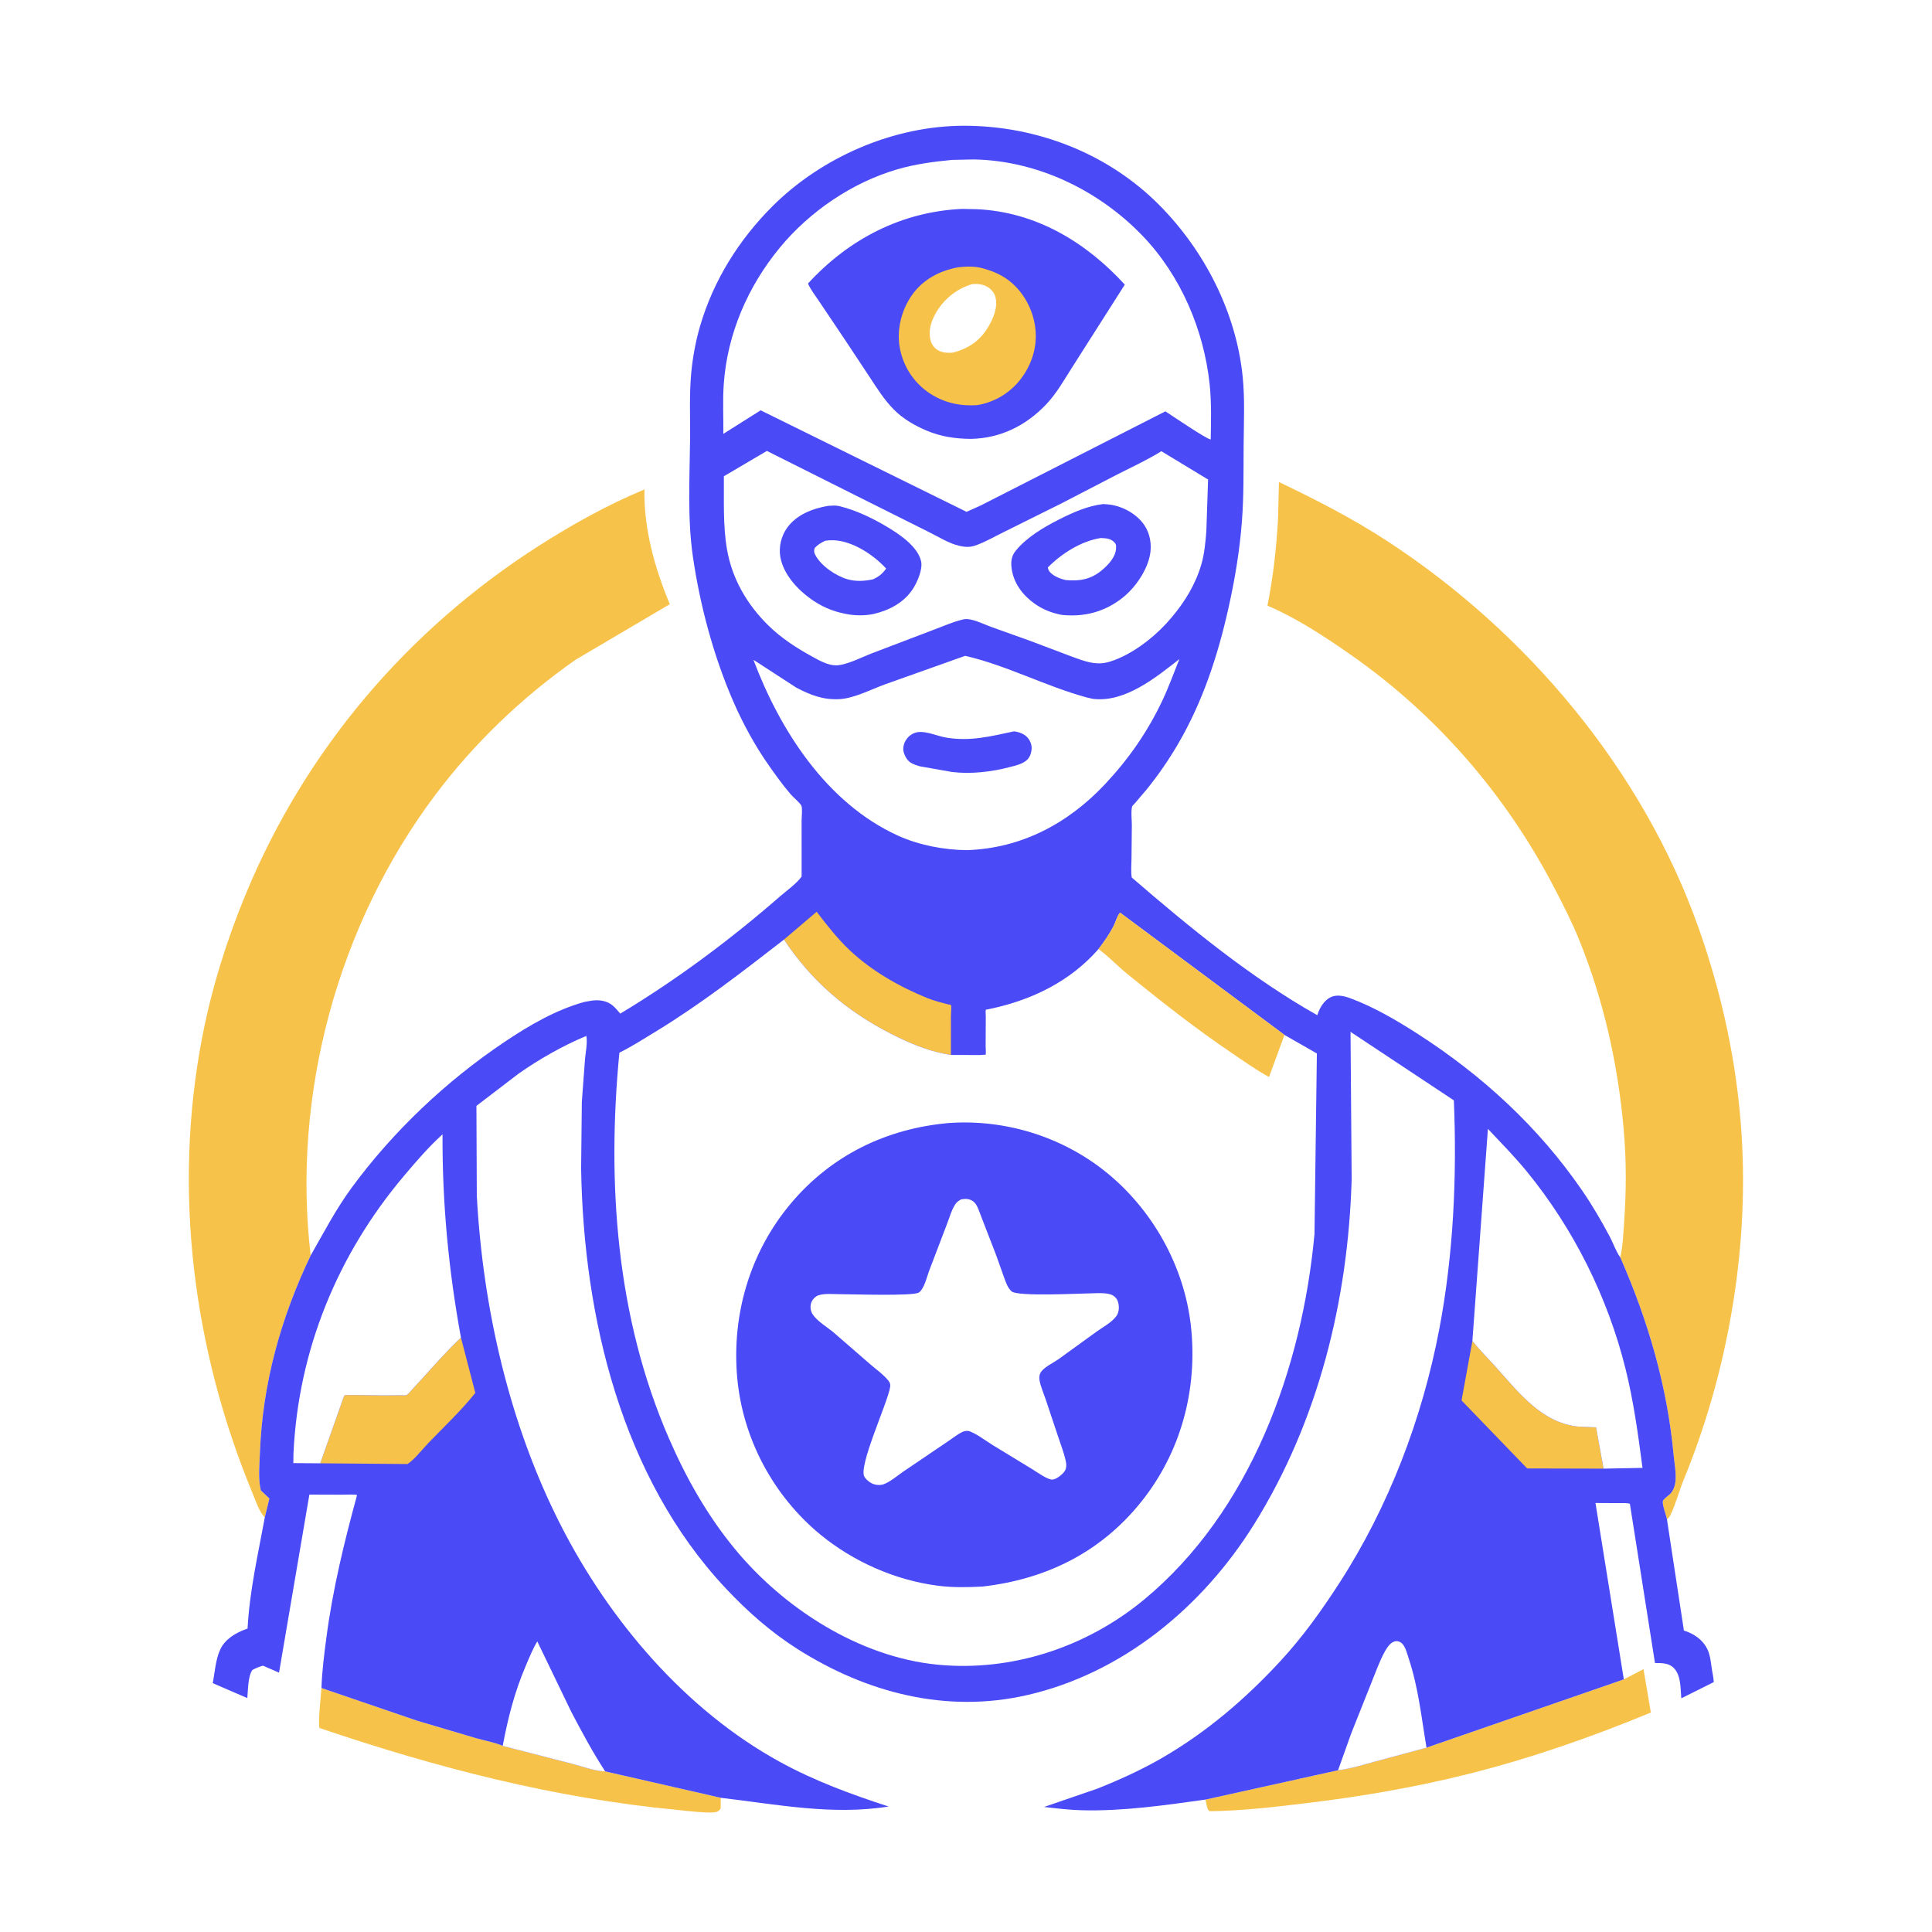 <svg version="1.1" xmlns="http://www.w3.org/2000/svg" style="display: block;" viewBox="0 0 2048 2048" width="1024" height="1024">
<path transform="translate(0,0)" fill="rgb(255,255,255)" d="M -0 -0 L 2048 0 L 2048 2048 L -0 2048 L -0 -0 z"/>
<path transform="translate(0,0)" fill="rgb(247,194,73)" d="M 340.759 1789.35 L 442 1823.97 L 504.408 1842.47 C 513.315 1845.05 524.624 1846.99 532.89 1850.68 L 605.704 1869.48 C 616.544 1872.21 630.412 1877.5 641.511 1877.73 L 764.055 1905.73 L 763.934 1917 C 763.077 1918.37 762.379 1919.31 760.96 1920.17 C 755.832 1923.26 725.363 1919.28 717.846 1918.57 C 587.453 1906.2 462.466 1873.73 338.811 1831.8 C 336.785 1828.63 340.379 1794.94 340.759 1789.35 z"/>
<path transform="translate(0,0)" fill="rgb(247,194,73)" d="M 1721.32 1780.21 L 1742.17 1769.35 L 1749.98 1815.34 C 1686.62 1841.57 1622.41 1863.95 1555.82 1880.64 C 1498.93 1894.9 1440.65 1904.78 1382.45 1911.7 C 1349.17 1915.66 1315.74 1919.61 1282.19 1919.95 C 1279.96 1918.56 1279.17 1913.95 1278.61 1911.39 L 1277.89 1907.63 L 1418.38 1876.55 C 1431.66 1874.93 1444.83 1870.7 1457.72 1867.26 L 1512.18 1852.58 L 1721.32 1780.21 z"/>
<path transform="translate(0,0)" fill="rgb(247,194,73)" d="M 1717.55 1332.85 C 1720.31 1320.62 1720.81 1307.48 1721.68 1294.97 C 1723.98 1262.24 1724.07 1229.78 1721.17 1197.11 C 1715.04 1128.03 1700.26 1061.44 1674.27 996.991 C 1666.53 977.788 1657.14 959.389 1647.59 941.041 C 1596.16 842.263 1522.66 757.398 1431.3 693.703 C 1403.77 674.508 1374.5 655.207 1343.54 642.003 C 1349.62 611.807 1353.05 581.013 1354.75 550.269 L 1355.75 510.976 C 1394.97 529.73 1433.19 549.278 1469.7 573.032 C 1618.09 669.588 1741.19 815.808 1800.56 983.612 C 1825.73 1054.75 1841.47 1128.15 1846.21 1203.5 C 1853.9 1325.67 1831.38 1454.93 1785.01 1568 C 1779.95 1580.34 1776.63 1593.56 1770.91 1605.58 C 1769.88 1607.74 1769.13 1609.05 1767.12 1610.43 C 1765.87 1605.14 1762.45 1596.79 1762.57 1591.7 C 1762.62 1589.42 1768.69 1585.43 1770.5 1583.56 C 1772.31 1581.69 1773.39 1579.72 1774.36 1577.33 C 1778.36 1567.48 1775.07 1552.9 1774.12 1542.58 C 1767.38 1469.41 1746.97 1399.92 1717.55 1332.85 z"/>
<path transform="translate(0,0)" fill="rgb(247,194,73)" d="M 280.742 1608.33 C 275.179 1603.72 270.59 1589.79 267.746 1582.93 C 204.613 1430.61 182.966 1261.2 214.504 1098.72 C 224.537 1047.02 240.356 996.556 260.454 947.938 C 323.616 795.141 431.998 667.524 571.16 578.615 C 606.819 555.834 644.053 535.075 683.16 518.83 C 682.351 560.732 694.038 602.17 710.02 640.463 L 610.074 699.389 C 553.248 739.246 502.56 787.743 460.907 843.331 C 357.977 980.697 309.293 1160.39 329.316 1330.89 C 297.641 1397.16 278.297 1466.47 275.529 1540.08 C 275.058 1552.62 273.564 1567.57 276.465 1579.83 L 285.575 1588.46 L 280.742 1608.33 z"/>
<path transform="translate(0,0)" fill="rgb(74,74,247)" d="M 329.316 1330.89 C 343.267 1306.45 356.036 1281.85 372.759 1259.07 C 416.819 1199.06 473.226 1145.76 535.031 1104.35 C 560.956 1086.98 589.19 1070.46 619.5 1062.09 L 626.5 1060.84 L 628.205 1060.61 C 635.721 1059.66 643.657 1060.98 649.582 1065.97 C 652.495 1068.43 655.005 1071.62 657.491 1074.5 C 717.239 1038.57 774.29 996.028 826.825 950.235 C 833.859 944.103 844.499 936.648 849.754 929.158 L 849.738 869.607 C 849.734 866.129 850.727 857.231 849.555 854.218 C 848.448 851.374 840.803 845.041 838.324 842.171 C 830.043 832.588 822.536 822.091 815.238 811.735 C 800.58 790.937 787.612 767.212 777.449 743.887 C 756.46 695.709 742.082 642.019 734.496 590.086 C 728.569 549.51 731.095 506.488 731.514 465.546 C 731.75 442.445 730.574 418.814 732.693 395.824 C 734.26 378.819 737.472 361.349 742.316 344.958 C 756.448 297.131 783.215 254.345 818.349 219.125 C 870.883 166.462 947.498 133.259 1022 133.305 C 1098.93 133.352 1174.43 162.488 1228.9 217.385 C 1276.89 265.758 1310.44 331.211 1317.31 399.447 C 1319.67 422.923 1318.5 447.17 1318.32 470.755 C 1318.11 497.861 1318.56 525.178 1316.52 552.216 C 1314.16 583.557 1308.96 614.514 1302.09 645.154 C 1290.8 695.503 1274.75 744.288 1248.54 789.029 C 1238.65 805.903 1227.54 822.002 1215.21 837.184 L 1203.09 851.41 C 1202.47 852.128 1200.27 854.215 1200.07 854.983 C 1198.69 860.252 1199.87 869.65 1199.8 875.283 L 1199.44 910.179 C 1199.35 916.682 1198.7 923.763 1199.7 930.184 C 1260.85 982.969 1325.8 1036.37 1396.41 1076.17 L 1396.78 1075 C 1399.04 1068.21 1403.5 1060.73 1410.09 1057.3 C 1416.75 1053.85 1424.62 1055.7 1431.25 1058.14 C 1456 1067.22 1480.91 1081.84 1503.07 1096.11 C 1571.36 1140.08 1630.68 1194.52 1676.89 1261.62 C 1687.7 1277.32 1697.38 1293.88 1706.32 1310.72 C 1709.99 1317.63 1713.04 1326.66 1717.55 1332.85 C 1746.97 1399.92 1767.38 1469.41 1774.12 1542.58 C 1775.07 1552.9 1778.36 1567.48 1774.36 1577.33 C 1773.39 1579.72 1772.31 1581.69 1770.5 1583.56 C 1768.69 1585.43 1762.62 1589.42 1762.57 1591.7 C 1762.45 1596.79 1765.87 1605.14 1767.12 1610.43 L 1767.28 1612.15 L 1785.01 1728.47 L 1786.42 1728.93 C 1796.04 1732.18 1804.77 1738.24 1809.52 1747.45 C 1813.01 1754.22 1813.6 1762.52 1814.73 1769.94 C 1815.39 1774.29 1816.52 1778.72 1816.67 1783.11 L 1782.24 1800.29 C 1781.3 1789.44 1782.1 1774.46 1773.05 1767.01 C 1767.78 1762.68 1760.86 1762.93 1754.35 1762.85 L 1727.74 1594.07 C 1724.1 1592.93 1719.37 1593.43 1715.56 1593.37 L 1691.27 1593.24 L 1721.32 1780.21 L 1512.18 1852.58 L 1457.72 1867.26 C 1444.83 1870.7 1431.66 1874.93 1418.38 1876.55 L 1277.89 1907.63 C 1234.86 1913.66 1190.07 1920.11 1146.5 1918.94 C 1133.26 1918.59 1119.87 1916.97 1106.73 1915.46 L 1163.43 1895.97 C 1186.44 1886.77 1209.52 1876.33 1231 1863.96 C 1278.72 1836.46 1320.21 1801 1357.45 1760.63 C 1381.09 1734.99 1400.85 1707.35 1419.75 1678.11 C 1472.08 1597.18 1507.58 1503.9 1525.62 1409.35 C 1540.78 1329.87 1544.49 1247.18 1541.15 1166.42 L 1431.61 1093.8 L 1432.82 1249.96 C 1429.1 1378.28 1397.51 1506.72 1329.09 1616.27 C 1274.73 1703.33 1190.1 1773.76 1088.64 1796.91 C 1002.98 1816.45 918.745 1794.51 845.513 1748.12 C 817.134 1730.14 792.138 1708.04 769.197 1683.58 C 658.809 1565.91 618.537 1395.93 616.015 1238.63 L 616.77 1167.91 L 620.145 1122.61 C 620.765 1115.65 622.995 1104.75 621.509 1098.12 C 596.747 1108.43 571.414 1122.84 549.493 1138.27 L 505.033 1172.28 L 505.421 1267.2 C 511.746 1386.46 540.008 1510.21 594.53 1616.99 C 646.102 1718 726.474 1812.74 826.842 1867.74 C 863.736 1887.96 902.08 1901.99 941.935 1914.98 C 882.28 1924.56 823.273 1912.68 764.055 1905.73 L 641.511 1877.73 C 630.412 1877.5 616.544 1872.21 605.704 1869.48 L 532.89 1850.68 C 524.624 1846.99 513.315 1845.05 504.408 1842.47 L 442 1823.97 L 340.759 1789.35 C 341.318 1771.63 343.667 1753.58 345.979 1736 C 352.783 1684.3 364.786 1635.12 378.477 1584.93 C 377.188 1583.8 365.796 1584.44 363.279 1584.44 L 327.949 1584.33 L 295.786 1773.08 L 278.831 1765.69 C 274.655 1766.72 271.278 1768.24 267.5 1770.28 C 262.762 1776.96 262.929 1791.96 262.168 1800.04 L 225.503 1784.19 C 227.793 1772.57 228.476 1759.19 233.546 1748.37 C 238.703 1737.37 250.147 1730.71 261.219 1726.77 L 262.432 1726.36 C 264.583 1685.97 273.515 1647.88 280.742 1608.33 L 285.575 1588.46 L 276.465 1579.83 C 273.564 1567.57 275.058 1552.62 275.529 1540.08 C 278.297 1466.47 297.641 1397.16 329.316 1330.89 z"/>
<path transform="translate(0,0)" fill="rgb(255,255,255)" d="M 532.89 1850.68 C 538.574 1820.6 545.495 1793.47 557.585 1765.24 C 561.229 1756.73 564.744 1747.88 569.554 1739.95 L 605.597 1814.67 C 616.751 1835.89 628.399 1857.68 641.511 1877.73 C 630.412 1877.5 616.544 1872.21 605.704 1869.48 L 532.89 1850.68 z"/>
<path transform="translate(0,0)" fill="rgb(255,255,255)" d="M 1418.38 1876.55 L 1432.34 1837.48 L 1453.48 1784.4 C 1458.05 1773.18 1462.22 1761.07 1468.1 1750.49 C 1470.41 1746.36 1473.99 1740.81 1479 1739.81 C 1481.34 1739.34 1483.75 1740.13 1485.58 1741.56 C 1489.67 1744.74 1491.66 1753.16 1493.27 1758 C 1503.69 1789.48 1506.68 1820.26 1512.18 1852.58 L 1457.72 1867.26 C 1444.83 1870.7 1431.66 1874.93 1418.38 1876.55 z"/>
<path transform="translate(0,0)" fill="rgb(247,194,73)" d="M 1560.79 1421.47 C 1569.32 1432.1 1579 1441.66 1588.07 1451.81 C 1611.3 1477.82 1635.16 1508.15 1672.5 1512.21 L 1691.89 1513.03 L 1699.84 1556.82 L 1618.85 1556.61 L 1549.31 1484.53 L 1560.79 1421.47 z"/>
<path transform="translate(0,0)" fill="rgb(247,194,73)" d="M 831.046 995.983 L 865.686 966.51 C 876.687 980.831 887.778 995.1 900.966 1007.51 C 924.076 1029.26 953.438 1046.02 982.727 1057.88 C 990.315 1060.95 998.087 1062.92 1006.01 1064.89 C 1006.68 1065.05 1007.79 1064.73 1008.03 1065.38 C 1008.84 1067.58 1008.02 1074.38 1008.02 1076.96 L 1008.01 1118.3 L 1000.43 1116.92 C 980.966 1113.01 962.494 1104.99 944.875 1096.03 C 897.505 1071.91 860.364 1040.18 831.046 995.983 z"/>
<path transform="translate(0,0)" fill="rgb(247,194,73)" d="M 339.491 1551.16 L 361.805 1488 C 362.436 1486.41 364.362 1479.95 365.445 1478.97 C 366.002 1478.46 402.949 1479.2 407.039 1479.17 L 424.63 1479 C 425.957 1478.98 429.626 1479.37 430.784 1478.92 C 431.94 1478.48 434.065 1475.96 435.007 1475.01 L 448.22 1460.56 C 461.31 1446.2 474.415 1431.2 488.633 1417.95 L 503.871 1476.54 C 488.73 1495.48 470.735 1512.37 453.928 1529.82 C 447.451 1536.54 439.668 1546.92 431.982 1551.93 L 339.491 1551.16 z"/>
<path transform="translate(0,0)" fill="rgb(255,255,255)" d="M 339.491 1551.16 L 310.93 1550.96 L 311.108 1540.45 C 316.215 1431.28 357.798 1329.9 428.163 1246.56 C 441.186 1231.13 454.137 1216.02 469.1 1202.43 C 468.777 1275.51 475.462 1346.06 488.633 1417.95 C 474.415 1431.2 461.31 1446.2 448.22 1460.56 L 435.007 1475.01 C 434.065 1475.96 431.94 1478.48 430.784 1478.92 C 429.626 1479.37 425.957 1478.98 424.63 1479 L 407.039 1479.17 C 402.949 1479.2 366.002 1478.46 365.445 1478.97 C 364.362 1479.95 362.436 1486.41 361.805 1488 L 339.491 1551.16 z"/>
<path transform="translate(0,0)" fill="rgb(255,255,255)" d="M 1560.79 1421.47 L 1577.25 1196.66 C 1591.15 1211.44 1605.53 1226.01 1618.39 1241.73 C 1668.08 1302.49 1704.28 1375.02 1723.18 1451.21 C 1731.71 1485.58 1736.57 1520.93 1741.11 1556.02 L 1699.84 1556.82 L 1691.89 1513.03 L 1672.5 1512.21 C 1635.16 1508.15 1611.3 1477.82 1588.07 1451.81 C 1579 1441.66 1569.32 1432.1 1560.79 1421.47 z"/>
<path transform="translate(0,0)" fill="rgb(255,255,255)" d="M 1023.1 695.215 C 1067.14 705.309 1108.41 727.478 1151.99 739.333 L 1158.38 740.795 C 1192.38 745.099 1225.2 718.235 1250.19 698.666 C 1244.2 713.431 1238.97 728.227 1232.12 742.673 C 1216.47 775.711 1196.66 804.234 1171.73 830.894 C 1132.58 872.764 1082.94 899.209 1025.21 901.181 C 1000.92 901.059 973.735 895.825 951.515 885.652 C 876.236 851.187 826.917 774.441 798.659 699.407 L 844.138 728.932 C 859.226 736.84 872.475 742.028 889.871 741.112 C 905.256 740.302 923.655 730.711 938.14 725.432 L 1023.1 695.215 z"/>
<path transform="translate(0,0)" fill="rgb(74,74,247)" d="M 1074.87 775.266 C 1079.93 775.867 1085.75 777.843 1089.21 781.819 C 1092.03 785.067 1093.9 789.538 1093.56 793.863 C 1093.19 798.685 1091.57 803.391 1087.62 806.457 C 1082.91 810.119 1076.41 811.56 1070.73 813.053 C 1051.11 818.208 1029.25 820.816 1009.02 818.302 L 974.825 812.278 C 971.805 811.371 968.774 810.368 966 808.842 C 961.726 806.491 958.986 801.351 957.826 796.756 C 956.812 792.739 958.253 787.61 960.533 784.202 C 963.729 779.427 968.595 776.305 974.388 775.944 C 983.468 775.379 994.335 780.507 1003.49 781.968 C 1029.17 786.065 1050.13 780.508 1074.87 775.266 z"/>
<path transform="translate(0,0)" fill="rgb(255,255,255)" d="M 812.92 477.997 L 920.997 532.179 L 984.315 563.831 C 994.703 568.911 1005.86 576.125 1017.1 578.654 C 1022.77 579.93 1028.01 580.287 1033.62 578.366 C 1044.13 574.761 1054.52 568.656 1064.52 563.769 L 1124.95 533.728 L 1184.86 502.704 C 1200.51 494.714 1216.13 487.649 1231.09 478.292 L 1280.61 508.317 L 1278.78 563.096 C 1277.83 574.62 1276.83 586.54 1273.65 597.686 C 1267.54 619.033 1256.14 637.755 1241.89 654.604 C 1227.49 671.91 1206.93 688.698 1186.2 697.755 C 1179.88 700.52 1172.89 703.013 1165.93 703.195 C 1155.45 703.471 1145.11 699.216 1135.41 695.742 L 1093.01 679.711 L 1050.05 664.303 C 1042.23 661.542 1029.5 654.742 1021.3 656.55 L 1020 656.867 C 1010.06 659.223 1000.37 663.657 990.764 667.184 L 923.221 692.922 C 913.092 696.844 896.814 705.344 885.951 705.295 C 877.715 705.258 868.738 700.278 861.659 696.405 C 844.735 687.144 828.303 676.585 814.499 663.027 C 791.873 640.804 776.012 613.571 770.601 582.102 C 766.276 556.957 767.566 530.314 767.326 504.856 L 812.92 477.997 z"/>
<path transform="translate(0,0)" fill="rgb(74,74,247)" d="M 877.734 536.242 C 881.691 536.005 885.799 535.548 889.685 536.505 L 891 536.851 C 908.279 541.193 925.604 549.652 940.873 558.811 C 953.852 566.596 972.748 579.354 976.379 594.858 C 978.344 603.246 972.565 616.584 968.026 623.763 C 958.681 638.543 942.842 646.903 926.24 650.798 C 918.289 652.539 908.565 652.699 900.521 651.446 C 886.663 649.288 874.725 644.976 862.999 637.276 C 846.989 626.762 830.637 609.889 827.18 590.344 C 825.323 579.842 828.177 568.086 834.359 559.5 C 844.443 545.496 861.397 539.071 877.734 536.242 z"/>
<path transform="translate(0,0)" fill="rgb(255,255,255)" d="M 874.887 573.195 C 877.788 572.769 880.57 572.57 883.507 572.678 C 903.797 573.418 926.025 588.144 939.352 602.708 C 935.148 608.462 931.693 611.253 925.176 614.176 C 916.127 615.985 907.663 616.608 898.688 614.124 C 886.352 610.711 870.318 599.904 864.283 588.367 C 862.734 585.406 862.654 583.869 863.709 580.742 C 867.216 577.218 870.378 575.259 874.887 573.195 z"/>
<path transform="translate(0,0)" fill="rgb(74,74,247)" d="M 1169.48 534.323 L 1174.18 534.643 C 1187.89 535.85 1202.3 543.142 1211.01 553.889 C 1217.91 562.393 1220.66 573.354 1219.6 584.175 C 1217.83 602.173 1204.4 622.046 1190.52 633.224 C 1171.5 648.542 1149.43 654.363 1125.34 651.792 C 1114.59 649.645 1105.56 646.173 1096.58 639.798 C 1084.13 630.954 1074.58 618.328 1072.4 602.887 C 1071.38 595.688 1072.03 589.527 1076.72 583.774 C 1088.34 569.518 1106.49 558.813 1122.68 550.635 C 1137.53 543.138 1152.83 536.277 1169.48 534.323 z"/>
<path transform="translate(0,0)" fill="rgb(255,255,255)" d="M 1166.99 570.301 C 1172.55 570.65 1177.02 570.608 1181.16 574.774 C 1183.24 576.861 1183.25 578.548 1183.07 581.5 C 1182.5 590.813 1174.53 599.056 1167.73 604.703 C 1156.1 614.359 1144.05 616.214 1129.61 614.887 C 1124.58 613.656 1120.06 612.106 1115.85 608.993 C 1112.97 606.862 1111.29 604.992 1110.75 601.5 C 1125.46 586.711 1146.06 573.528 1166.99 570.301 z"/>
<path transform="translate(0,0)" fill="rgb(255,255,255)" d="M 1009.21 169.5 L 1032.33 169.017 C 1099.68 170.192 1164.95 201.838 1211.21 250.015 C 1251.6 292.09 1276.17 349.695 1282.28 407.4 C 1284.31 426.628 1283.77 446.557 1283.41 465.879 C 1278.85 465.499 1241.26 439.847 1235.35 436.044 L 1039.46 535.894 L 1024.57 542.561 L 806.319 434.958 L 766.762 459.911 C 766.949 442.578 765.998 424.732 767.191 407.479 C 770.892 353.98 792.705 303.641 826.692 262.46 C 858.254 224.216 903.109 193.597 950.87 179.581 C 970.123 173.931 989.314 171.415 1009.21 169.5 z"/>
<path transform="translate(0,0)" fill="rgb(74,74,247)" d="M 1019.99 221.441 L 1035.46 221.765 C 1097.86 224.576 1151 256.471 1192.33 301.708 L 1136.67 389.161 C 1128.01 402.7 1119.82 417.41 1108.66 429.025 C 1087.25 451.307 1060.61 464.535 1029.44 465.229 C 1012.77 465.113 997.535 462.941 982.082 456.388 C 969.494 451.049 957.169 443.928 947.5 434.134 C 937.395 423.899 929.846 411.893 922.017 399.929 L 896.292 361.063 L 868.04 319 C 864.274 313.239 859.1 306.831 856.517 300.509 C 899.772 253.416 955.707 224.341 1019.99 221.441 z"/>
<path transform="translate(0,0)" fill="rgb(247,194,73)" d="M 1015.99 283.306 C 1024.41 282.402 1033.5 282.113 1041.71 284.403 L 1043.5 284.925 C 1051.97 287.271 1060.13 290.746 1067.35 295.83 C 1083.4 307.132 1093.99 325.643 1097.07 344.844 C 1100.26 364.726 1094.96 383.991 1083.24 400.187 C 1071.87 415.887 1054.71 426.437 1035.63 429.499 C 1017.4 430.639 1000.24 426.88 984.938 416.536 C 968.502 405.423 957.523 388.458 953.864 368.967 C 950.314 350.054 955.363 329.281 966.217 313.5 C 977.955 296.435 995.894 286.877 1015.99 283.306 z"/>
<path transform="translate(0,0)" fill="rgb(255,255,255)" d="M 1030.93 301.1 C 1036.24 300.783 1041.32 301.165 1046.1 303.744 C 1050.44 306.085 1054.08 310.27 1055.26 315.099 C 1057.91 325.883 1052.93 337.565 1047.49 346.705 C 1038.73 361.429 1026.17 369.718 1009.79 373.882 C 1004.59 374.16 999.583 374.07 994.875 371.553 C 990.798 369.374 987.847 365.702 986.595 361.281 C 983.753 351.245 986.75 341.156 991.753 332.29 C 1000.35 317.057 1014.15 305.943 1030.93 301.1 z"/>
<path transform="translate(0,0)" fill="rgb(255,255,255)" d="M 1164.43 1006.06 C 1170.45 998.291 1175.77 990.616 1180.35 981.913 C 1182.32 978.18 1184.54 970.08 1187.34 967.452 L 1361.59 1097.06 L 1395.94 1116.71 L 1393.42 1307.98 C 1380.29 1450.43 1325.63 1602.18 1212.82 1695.6 C 1151.93 1746.01 1072.57 1772.36 993.656 1764.61 C 910.76 1756.47 830.586 1704.85 778.515 1641.38 C 749.387 1605.87 727.364 1566.71 709.082 1524.71 C 653.196 1396.31 643.229 1253.96 656.573 1115.9 C 670.192 1109.09 683.016 1100.85 696 1092.93 C 743.719 1063.79 786.959 1030.15 831.046 995.983 C 860.364 1040.18 897.505 1071.91 944.875 1096.03 C 962.494 1104.99 980.966 1113.01 1000.43 1116.92 L 1008.01 1118.3 L 1039.29 1118.37 L 1043.86 1118.03 C 1044.17 1118 1044.65 1118.23 1044.79 1117.95 C 1045.34 1116.85 1044.83 1110.67 1044.83 1109.14 L 1044.97 1077.65 C 1044.98 1076.29 1044.55 1071.42 1045.01 1070.4 C 1045.13 1070.12 1045.59 1070.27 1045.89 1070.21 L 1050 1069.34 C 1094.02 1059.99 1134.53 1040.24 1164.43 1006.06 z"/>
<path transform="translate(0,0)" fill="rgb(247,194,73)" d="M 1164.43 1006.06 C 1170.45 998.291 1175.77 990.616 1180.35 981.913 C 1182.32 978.18 1184.54 970.08 1187.34 967.452 L 1361.59 1097.06 L 1345.22 1141.7 C 1331.36 1134.08 1318.42 1124.84 1305.34 1115.98 C 1267.11 1090.09 1231.02 1061.72 1195.22 1032.62 C 1185.08 1024.38 1175.91 1014.63 1165.51 1006.85 L 1164.43 1006.06 z"/>
<path transform="translate(0,0)" fill="rgb(74,74,247)" d="M 1006.19 1190.41 C 1064.97 1186.39 1124.26 1204.4 1170.59 1241 C 1221.25 1281.02 1255.63 1342.14 1262.5 1406.43 C 1269.64 1473.3 1251.77 1539.71 1209.45 1592.36 C 1166.43 1645.89 1108.47 1674.21 1041.22 1681.83 C 1025.28 1682.63 1009.91 1682.96 994 1680.9 C 949.037 1675.09 904.5 1655.4 869.59 1626.68 C 819.505 1585.46 787.148 1524.71 781.439 1459.99 C 775.548 1393.2 795.192 1326.88 838.56 1275.44 C 881.625 1224.36 940.138 1196.11 1006.19 1190.41 z"/>
<path transform="translate(0,0)" fill="rgb(255,255,255)" d="M 1018.58 1271.5 C 1023.48 1270.33 1028.84 1270.74 1032.65 1274.35 C 1036.37 1277.88 1038.42 1285.46 1040.34 1290.18 L 1055.8 1330.09 L 1064.29 1353.94 C 1066.21 1359.1 1068.05 1365.09 1072.26 1368.88 C 1078.65 1374.64 1144.62 1371.09 1155.24 1371.03 C 1162.07 1371 1174.29 1369.64 1180.18 1373.51 C 1183.26 1375.53 1184.99 1378.45 1185.63 1382.04 C 1186.44 1386.52 1186.08 1391.47 1183.29 1395.24 C 1178.2 1402.12 1168.47 1407.17 1161.54 1412.21 L 1121.62 1441.11 C 1116.27 1444.8 1106.21 1449.41 1102.99 1455.21 C 1101.55 1457.8 1101.5 1460.65 1102.02 1463.5 C 1103.19 1469.98 1106.26 1476.83 1108.37 1483.13 L 1122.42 1525.13 C 1124.85 1532.55 1127.85 1540.15 1129.55 1547.76 C 1130.46 1551.88 1130.96 1556.04 1128.45 1559.71 C 1126.17 1563.03 1119.68 1568.21 1115.64 1568.45 C 1110.61 1568.74 1098.94 1560.29 1094.62 1557.65 L 1052.01 1531.67 C 1044.33 1526.88 1036.69 1520.86 1028.31 1517.41 C 1026.49 1516.67 1024.94 1516.67 1023.06 1517.05 L 1021.11 1517.5 C 1015.14 1520.1 1009.68 1524.77 1004.22 1528.34 L 957.164 1560.2 C 951.016 1564.49 943.505 1570.96 936.416 1573.47 C 934.155 1574.27 931.468 1574.27 929.117 1573.96 C 924.019 1573.28 919.395 1569.91 916.484 1565.74 C 909.067 1555.14 941.393 1486.26 943.617 1470.07 C 943.975 1467.46 943.398 1465.67 941.807 1463.64 C 936.776 1457.21 928.437 1451.4 922.195 1445.94 L 882.945 1411.86 C 876.293 1406.42 866.626 1400.74 861.754 1393.65 C 859.263 1390.03 858.593 1385.73 859.762 1381.48 C 860.712 1378.03 864.01 1374.31 867.42 1373.14 C 874.053 1370.86 883.16 1371.88 890.15 1371.88 C 902.171 1371.89 967.096 1374.07 973.769 1370.25 C 979.32 1367.08 982.662 1353.4 984.713 1347.64 L 1003.57 1298.22 C 1006.26 1291.36 1008.6 1282.7 1012.65 1276.56 C 1014.17 1274.27 1016.25 1272.87 1018.58 1271.5 z"/>
</svg>